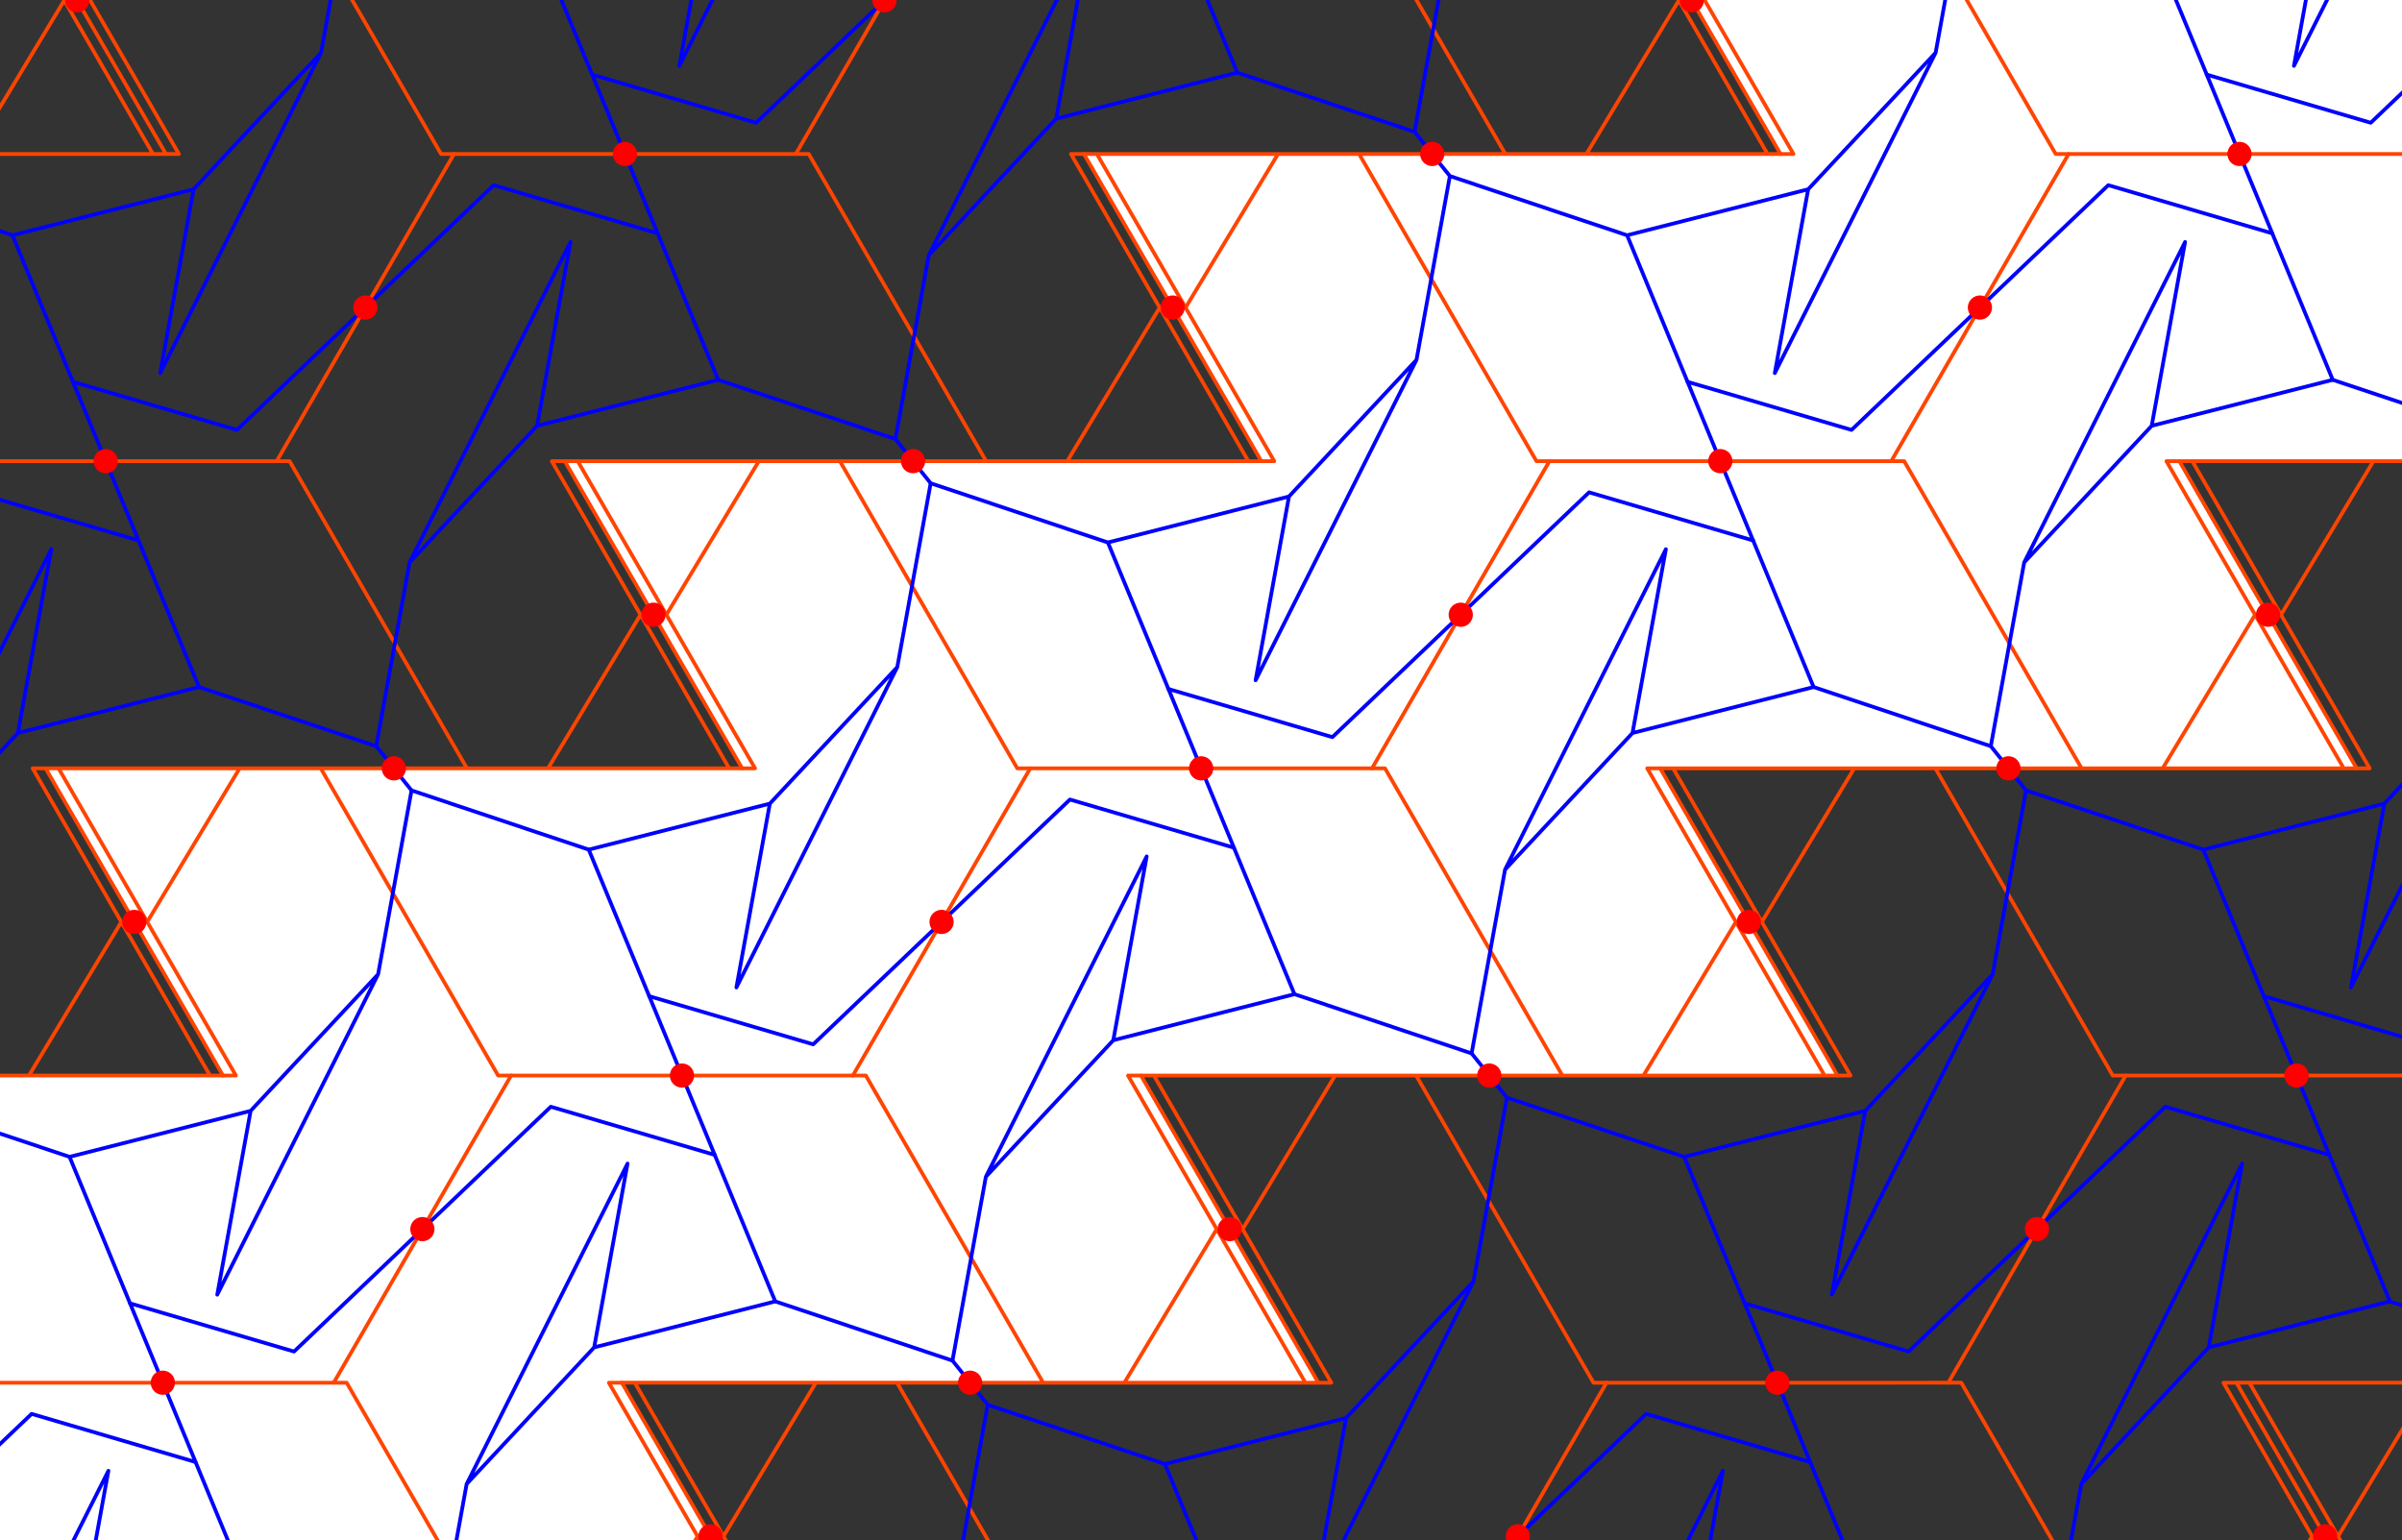 <svg xmlns="http://www.w3.org/2000/svg" width="421" height="270" viewBox="0 0 42100 27000"
  stroke="#F40" stroke-width="66" stroke-linecap="round" stroke-linejoin="round" fill="none">
<rect x="0" y="0" width="42100" height="27000" fill="#333333" stroke="none"/>
<path d="
  M43302 -8071H37197L40306 -2686L34202 -2686H28098L31207 2699H25102H18998L22107 8084H16003H9899L13007 13468H6903H799L3908 18853H-2196H-8300L-5191 24237H-11296H-17400L-14291 29622H-20395L4908 35007L1799 29622H7904H14008L10899 24237H17003H23107L19998 18853H26103H32207L29098 13468H35202H41306L38198 8084L44302 8084H50406L47297 2699L53401 2699H59505L56396 -2686H62501"
  fill="#FFFFFF" stroke="none"/>
<path d="
  M26603 26930L25048 29622
  M18831 29622L15722 24237
  M17003 24237H15722L10899 24237
  M10899 24237L12454 26930
  M11126 24237L14235 29622
  M12680 26930L14300 24237"/>
<path d="
  M44021 24237L39198 24237
  M39198 24237L40752 26930
  M39425 24237L42534 29622
  M40979 26930L42599 24237"/>
<path d="
  M26603 26930L28157 24237
  M31153 24238L34375 24237
  M34375 24237L37484 29622
  M42307 29622L40752 26930
  M42080 29622L38971 24238H39198
  M40525 26930L38905 29622"/>
<path d="
  M2854 24238L6076 24238
  M6076 24238L9185 29622
  M14008 29622L12454 26930
  M13781 29622L10672 24238H10899
  M12227 26930L10606 29622"/>
<path d="
  M35702 21545L34148 24237
  M31153 24238H27930
  M27930 24238L24821 18853
  M26103 18853L24821 18853L19998 18853
  M19998 18853L21553 21545
  M20225 18853L23334 24238L23107 24237
  M21780 21545L23400 18853"/>
<path d="
  M7404 21545L5849 24238
  M2854 24238L-369 24238"/>
<path d="
  M35702 21545L37257 18853
  M40252 18853H43474"/>
<path d="
  M7404 21545L8958 18853
  M11953 18853H15175
  M15175 18853L18284 24238
  M17003 24238H18284H23107
  M23107 24238L21553 21545
  M22880 24238L19771 18853L19998 18853
  M21326 21545L19706 24238"/>
<path d="
  M40252 18853L37030 18853
  M37030 18853L33921 13468
  M35202 13468L33921 13468H29098
  M29098 13468L30652 16161
  M29325 13468L32434 18853H32207
  M30879 16161L32499 13468"/>
<path d="
  M16503 16161L14948 18853
  M11953 18853H8731
  M8731 18853L5622 13468
  M6903 13468H5622L799 13468
  M799 13468L2354 16161
  M1026 13468L4135 18853H3908
  M2580 16161L4200 13468"/>
<path d="
  M-915 18853H3908
  M3908 18853L2354 16161
  M3681 18853L572 13468H799
  M2127 16161L507 18853"/>
<path d="
  M16503 16161L18057 13468
  M21053 13468H24275
  M24275 13468L27384 18853
  M26103 18853L27384 18853H32207
  M32207 18853L30652 16161
  M31980 18853L28871 13468L29098 13468
  M30425 16161L28805 18853"/>
<path d="
  M43020 8084L38198 8084
  M38198 8084L39752 10776
  M38425 8084L41533 13468H41306
  M39979 10776L41599 8084"/>
<path d="
  M25602 10776L24048 13468
  M21053 13468H17830
  M17830 13468L14721 8084
  M16003 8084L14721 8084L9899 8084
  M9899 8084L11453 10776
  M10126 8084L13234 13468H13007
  M11680 10776L13300 8084"/>
<path d="
  M1854 8084L5076 8084
  M5076 8084L8184 13468
  M6903 13468H8184L13007 13468
  M13007 13468L11453 10776
  M12780 13468L9672 8084L9899 8084
  M11226 10776L9606 13468"/>
<path d="
  M25602 10776L27157 8084
  M30152 8084H33375
  M33375 8084L36484 13468
  M35202 13468L36484 13468H41306
  M41306 13468L39752 10776
  M41079 13468L37971 8084L38198 8084
  M39525 10776L37905 13468"/>
<path d="
  M6403 5391L4849 8084
  M1854 8084H-1369"/>
<path d="
  M34702 5391L33148 8084
  M30152 8084L26930 8084
  M26930 8084L23821 2699
  M25102 2699L23821 2699L18998 2699
  M18998 2699L20553 5391
  M19225 2699L22334 8084L22107 8084
  M20780 5391L22400 2699"/>
<path d="
  M6403 5391L7957 2699
  M10953 2699H14175
  M14175 2699L17284 8084
  M16003 8084H17284L22107 8084
  M22107 8084L20553 5391
  M21880 8084L18771 2699L18998 2699
  M20326 5391L18705 8084"/>
<path d="
  M34702 5391L36257 2699
  M39252 2699L42474 2699"/>
<path d="
  M15503 7L13948 2699
  M10953 2699L7730 2699
  M7730 2699L4622 -2686
  M-201 -2686L1353 7
  M26 -2686L3135 2699L2908 2699
  M1580 7L3200 -2686"/>
<path d="
  M39252 2699L36030 2699
  M36030 2699L32921 -2686
  M28098 -2686L29652 7
  M28325 -2686L31434 2699L31207 2699
  M29879 7L31499 -2686"/>
<path d="
  M15503 7L17057 -2686
  M23275 -2686L26384 2699
  M25102 2699L26384 2699L31207 2699
  M31207 2699L29652 7
  M30980 2699L27871 -2686
  M29425 7L27805 2699"/>
<path d="
  M-1915 2699L2908 2699
  M2908 2699L1353 7
  M2681 2699L-428 -2686
  M1126 7L-494 2699"/>
<g stroke="#00F">
<path d="
  M25602 10776L23353 12921L20479 12077L21053 13468
  M21627 14859L22688 17427L25793 18465L26104 18852
  M34893 13080L35478 9859L37713 7464L40886 6658
  M37713 7464L38298 4242L35478 9859"/>
<path d="
  M34702 5391L32452 7536L29578 6693L30152 8084
  M30727 9474L31787 12043L34893 13080L35204 13467"/>
<path d="
  M43802 7L41552 2152L38678 1308L39252 2699
  M39826 4090L40886 6658L43993 7696"/>
<path d="
  M1314 29003L1900 25781L-920 31397"/>
<path d="
  M7594 29235L8179 26013L10414 23618L13588 22812
  M10414 23618L10999 20396L8179 26013"/>
<path d="
  M7404 21545L5154 23691L2279 22846L2854 24238
  M3428 25628L4488 28197
  M16694 23850L17279 20628L19513 18234L22688 17427
  M19513 18234L20098 15012L17279 20628"/>
<path d="
  M16503 16161L14253 18306L11379 17462L11953 18853
  M12527 20244L13588 22812L16694 23850L17005 24237
  M25793 18465L26379 15243L28613 12849L31787 12043
  M28613 12849L29198 9627L26379 15243"/>
<path d="
  M7404 21545L9654 19400L12527 20244L11953 18853
  M11379 17462L10319 14893L7213 13855L6902 13469"/>
<path d="
  M-1696 26930L554 24784L3428 25628L2854 24238
  M2279 22846L1219 20278L-1887 19240"/>
<path d="
  M40791 -2067L40206 1155L43025 -4461"/>
<path d="
  M34511 -2298L33926 924L31692 3318L28518 4124
  M31692 3318L31107 6540L33926 924"/>
<path d="
  M34702 5391L36952 3246L39826 4090L39252 2699
  M38678 1308L37617 -1261
  M25412 3086L24827 6308L22592 8703L19418 9509
  M22592 8703L22007 11925L24827 6308"/>
<path d="
  M25602 10776L27852 8630L30727 9474L30152 8084
  M29578 6693L28518 4124L25412 3086L25101 2700
  M16312 8471L15727 11693L13493 14087L10319 14893
  M13493 14087L12907 17309L15727 11693"/>
<path d="
  M16503 16161L18753 14015L21627 14859L21053 13468
  M20479 12077L19418 9509L16312 8471L16001 8084
  M7213 13855L6627 17078L4393 19472L1219 20278
  M4393 19472L3808 22694L6627 17078"/>
<path d="
  M6594 13080L7179 9859L9414 7464L12588 6658
  M9414 7464L9999 4242L7179 9859"/>
<path d="
  M6403 5391L4153 7536L1279 6693L1854 8084
  M2428 9474L3488 12043L6594 13080L6905 13467
  M15694 7696L16279 4474L18513 2080L21687 1273
  M18513 2080L19098 -1143L16279 4474"/>
<path d="
  M15503 7L13253 2152L10379 1308L10953 2699
  M11527 4090L12588 6658L15694 7696L16004 8082
  M24793 2311L25379 -911"/>
<path d="
  M20627 -1295L21687 1273L24793 2311L25104 2698"/>
<path d="
  M-1920 15243L314 12849L3488 12043
  M314 12849L899 9627L-1920 15243"/>
<path d="
  M12492 -2067L11907 1155L14727 -4461"/>
<path d="
  M15503 7L17753 -2139
  M6213 -2298L5627 924L3393 3318L219 4124
  M3393 3318L2808 6540L5627 924"/>
<path d="
  M6403 5391L8653 3246L11527 4090L10953 2699
  M10379 1308L9318 -1261"/>
<path d="
  M-446 8630L2428 9474L1854 8084
  M1279 6693L219 4124L-2887 3086"/>
<path d="
  M29613 29003L30198 25781L27379 31397"/>
<path d="
  M26603 26930L24353 29075
  M35893 29235L36479 26013L38713 23618L41887 22812
  M38713 23618L39298 20396L36479 26013"/>
<path d="
  M35702 21545L33452 23691L30579 22846L31153 24238
  M31727 25628L32787 28197"/>
<path d="
  M42552 18306L39678 17462L40252 18853
  M40826 20244L41887 22812L44993 23850"/>
<path d="
  M35702 21545L37952 19400L40826 20244L40252 18853
  M39678 17462L38618 14893L35511 13855L35201 13469
  M26412 19240L25827 22462L23593 24857L20418 25663
  M23593 24857L23007 28079L25827 22462"/>
<path d="
  M26603 26930L28853 24784L31727 25628L31153 24237
  M30579 22846L29518 20278L26412 19240L26101 18854
  M17312 24625L16727 27847"/>
<path d="
  M21479 28231L20418 25663L17313 24625L17002 24238"/>
<path d="
  M44026 11693L41791 14087L38618 14893
  M41791 14087L41206 17309L44026 11693"/>
<path d="
  M35511 13855L34926 17078L32692 19472L29518 20278
  M32692 19472L32107 22694L34926 17078"/>
<path d="
  M40644 26747V26747C40543 26806 40510 26937 40569 27038C40629 27139 40759 27172 40861 27113C40961 27053 40995 26922 40935 26821C40876 26721 40745 26688 40644 26747"
  fill="#FF0000" stroke="none"/>
<path d="
  M40144 18670V18670C40043 18729 40010 18860 40069 18961C40129 19062 40259 19095 40361 19036C40461 18976 40495 18845 40435 18745C40376 18644 40245 18611 40144 18670"
  fill="#FF0000" stroke="none"/>
<path d="
  M35594 21362V21362C35493 21421 35460 21552 35520 21654C35579 21754 35710 21788 35811 21728C35911 21669 35945 21538 35885 21437C35826 21336 35695 21303 35594 21362"
  fill="#FF0000" stroke="none"/>
<path d="
  M31044 24054V24054C30943 24114 30910 24245 30970 24346C31029 24446 31160 24480 31261 24420C31362 24361 31395 24230 31336 24129C31276 24028 31145 23995 31044 24054"
  fill="#FF0000" stroke="none"/>
<path d="
  M26495 26747V26747C26394 26806 26361 26937 26420 27038C26479 27139 26610 27172 26711 27113C26812 27053 26845 26922 26786 26821C26726 26721 26595 26687 26495 26747"
  fill="#FF0000" stroke="none"/>
<path d="
  M39644 10593V10593C39543 10652 39509 10783 39569 10884C39629 10985 39759 11018 39860 10959C39961 10899 39995 10768 39935 10668C39875 10566 39745 10533 39644 10593"
  fill="#FF0000" stroke="none"/>
<path d="
  M35094 13285V13285C34993 13345 34960 13475 35019 13577C35079 13677 35209 13711 35311 13651C35411 13592 35445 13461 35385 13360C35326 13259 35195 13226 35094 13285"
  fill="#FF0000" stroke="none"/>
<path d="
  M30544 15977V15977C30443 16037 30410 16168 30470 16269C30529 16370 30660 16403 30761 16343C30862 16284 30895 16153 30836 16052C30776 15951 30645 15918 30544 15977"
  fill="#FF0000" stroke="none"/>
<path d="
  M25995 18670V18670C25893 18729 25860 18860 25920 18961C25979 19062 26110 19095 26211 19036C26312 18976 26345 18845 26286 18745C26226 18644 26095 18611 25995 18670"
  fill="#FF0000" stroke="none"/>
<path d="
  M21445 21362V21362C21344 21421 21311 21552 21370 21654C21429 21754 21560 21788 21661 21728C21762 21669 21795 21538 21736 21437C21677 21336 21546 21303 21445 21362"
  fill="#FF0000" stroke="none"/>
<path d="
  M16895 24054V24054C16794 24114 16761 24245 16820 24346C16880 24446 17011 24480 17111 24420C17212 24361 17245 24230 17186 24129C17127 24028 16996 23995 16895 24054"
  fill="#FF0000" stroke="none"/>
<path d="
  M12345 26747V26747C12244 26806 12211 26937 12270 27038C12330 27139 12461 27172 12562 27113C12663 27053 12696 26922 12636 26821C12577 26721 12446 26688 12345 26747"
  fill="#FF0000" stroke="none"/>
<path d="
  M39144 2516V2516C39043 2575 39009 2706 39069 2807C39128 2908 39259 2941 39360 2882C39461 2822 39494 2691 39435 2591C39375 2489 39245 2456 39144 2516"
  fill="#FF0000" stroke="none"/>
<path d="
  M34594 5208V5208C34493 5268 34460 5398 34519 5499C34579 5600 34709 5634 34810 5574C34911 5514 34945 5384 34885 5283C34825 5182 34695 5149 34594 5208"
  fill="#FF0000" stroke="none"/>
<path d="
  M30044 7900V7900C29943 7960 29910 8091 29969 8192C30029 8293 30160 8326 30261 8266C30361 8207 30395 8076 30335 7975C30276 7874 30145 7841 30044 7900"
  fill="#FF0000" stroke="none"/>
<path d="
  M25494 10593V10593C25393 10652 25360 10783 25420 10884C25479 10985 25610 11018 25711 10959C25812 10899 25845 10768 25786 10668C25726 10566 25595 10533 25494 10593"
  fill="#FF0000" stroke="none"/>
<path d="
  M20945 13285V13285C20843 13345 20810 13475 20870 13577C20929 13677 21060 13711 21161 13651C21262 13592 21295 13461 21236 13360C21176 13259 21045 13226 20945 13285"
  fill="#FF0000" stroke="none"/>
<path d="
  M16395 15977V15977C16294 16037 16261 16168 16320 16269C16379 16370 16510 16403 16611 16343C16712 16284 16745 16153 16686 16052C16627 15951 16496 15918 16395 15977"
  fill="#FF0000" stroke="none"/>
<path d="
  M11845 18670V18670C11744 18729 11711 18860 11770 18961C11830 19062 11961 19095 12061 19036C12162 18976 12196 18845 12136 18745C12077 18644 11946 18611 11845 18670"
  fill="#FF0000" stroke="none"/>
<path d="
  M7295 21362V21362C7194 21421 7161 21552 7220 21654C7280 21754 7411 21788 7512 21728C7612 21669 7646 21538 7586 21437C7527 21336 7396 21303 7295 21362"
  fill="#FF0000" stroke="none"/>
<path d="
  M2745 24054V24054C2645 24114 2611 24245 2671 24346C2730 24446 2861 24480 2962 24420C3063 24361 3096 24230 3037 24129C2977 24028 2846 23995 2745 24054"
  fill="#FF0000" stroke="none"/>
<path d="
  M29544 -177V-177C29443 -117 29410 14 29469 115C29529 216 29659 249 29761 189C29861 130 29895 -1 29835 -102C29776 -203 29645 -236 29544 -177"
  fill="#FF0000" stroke="none"/>
<path d="
  M24994 2516V2516C24893 2575 24860 2706 24920 2807C24979 2908 25110 2941 25211 2882C25312 2822 25345 2691 25286 2591C25226 2489 25095 2456 24994 2516"
  fill="#FF0000" stroke="none"/>
<path d="
  M20445 5208V5208C20343 5268 20310 5398 20370 5499C20429 5600 20560 5634 20661 5574C20762 5514 20795 5384 20736 5283C20676 5182 20545 5149 20445 5208"
  fill="#FF0000" stroke="none"/>
<path d="
  M15895 7900V7900C15794 7960 15761 8091 15820 8192C15879 8293 16010 8326 16111 8266C16212 8207 16245 8076 16186 7975C16127 7874 15996 7841 15895 7900"
  fill="#FF0000" stroke="none"/>
<path d="
  M11345 10593V10593C11244 10652 11211 10783 11270 10884C11330 10985 11461 11018 11561 10959C11662 10899 11695 10768 11636 10668C11577 10566 11446 10533 11345 10593"
  fill="#FF0000" stroke="none"/>
<path d="
  M6795 13285V13285C6694 13345 6661 13475 6720 13577C6780 13677 6911 13711 7012 13651C7113 13592 7146 13461 7086 13360C7027 13259 6896 13226 6795 13285"
  fill="#FF0000" stroke="none"/>
<path d="
  M2245 15977V15977C2144 16037 2111 16168 2171 16269C2230 16370 2361 16403 2462 16343C2563 16284 2596 16153 2536 16052C2477 15951 2346 15918 2245 15977"
  fill="#FF0000" stroke="none"/>
<path d="
  M15395 -177V-177C15293 -117 15260 14 15320 115C15379 216 15510 249 15611 189C15712 130 15745 -1 15686 -102C15626 -203 15495 -236 15395 -177"
  fill="#FF0000" stroke="none"/>
<path d="
  M10845 2516V2516C10744 2575 10711 2706 10770 2807C10829 2908 10960 2941 11061 2882C11162 2822 11195 2691 11136 2591C11077 2489 10946 2456 10845 2516"
  fill="#FF0000" stroke="none"/>
<path d="
  M6295 5208V5208C6194 5268 6161 5398 6220 5499C6280 5600 6411 5634 6511 5574C6613 5514 6646 5384 6586 5283C6527 5182 6396 5149 6295 5208"
  fill="#FF0000" stroke="none"/>
<path d="
  M1745 7900V7900C1644 7960 1611 8091 1670 8192C1730 8293 1861 8326 1962 8266C2063 8207 2096 8076 2036 7975C1977 7874 1846 7841 1745 7900"
  fill="#FF0000" stroke="none"/>
<path d="
  M1245 -177V-177C1144 -117 1111 14 1170 115C1230 216 1361 249 1462 189C1563 130 1596 -1 1536 -102C1477 -203 1346 -236 1245 -177"
  fill="#FF0000" stroke="none"/>
</g>
</svg>
